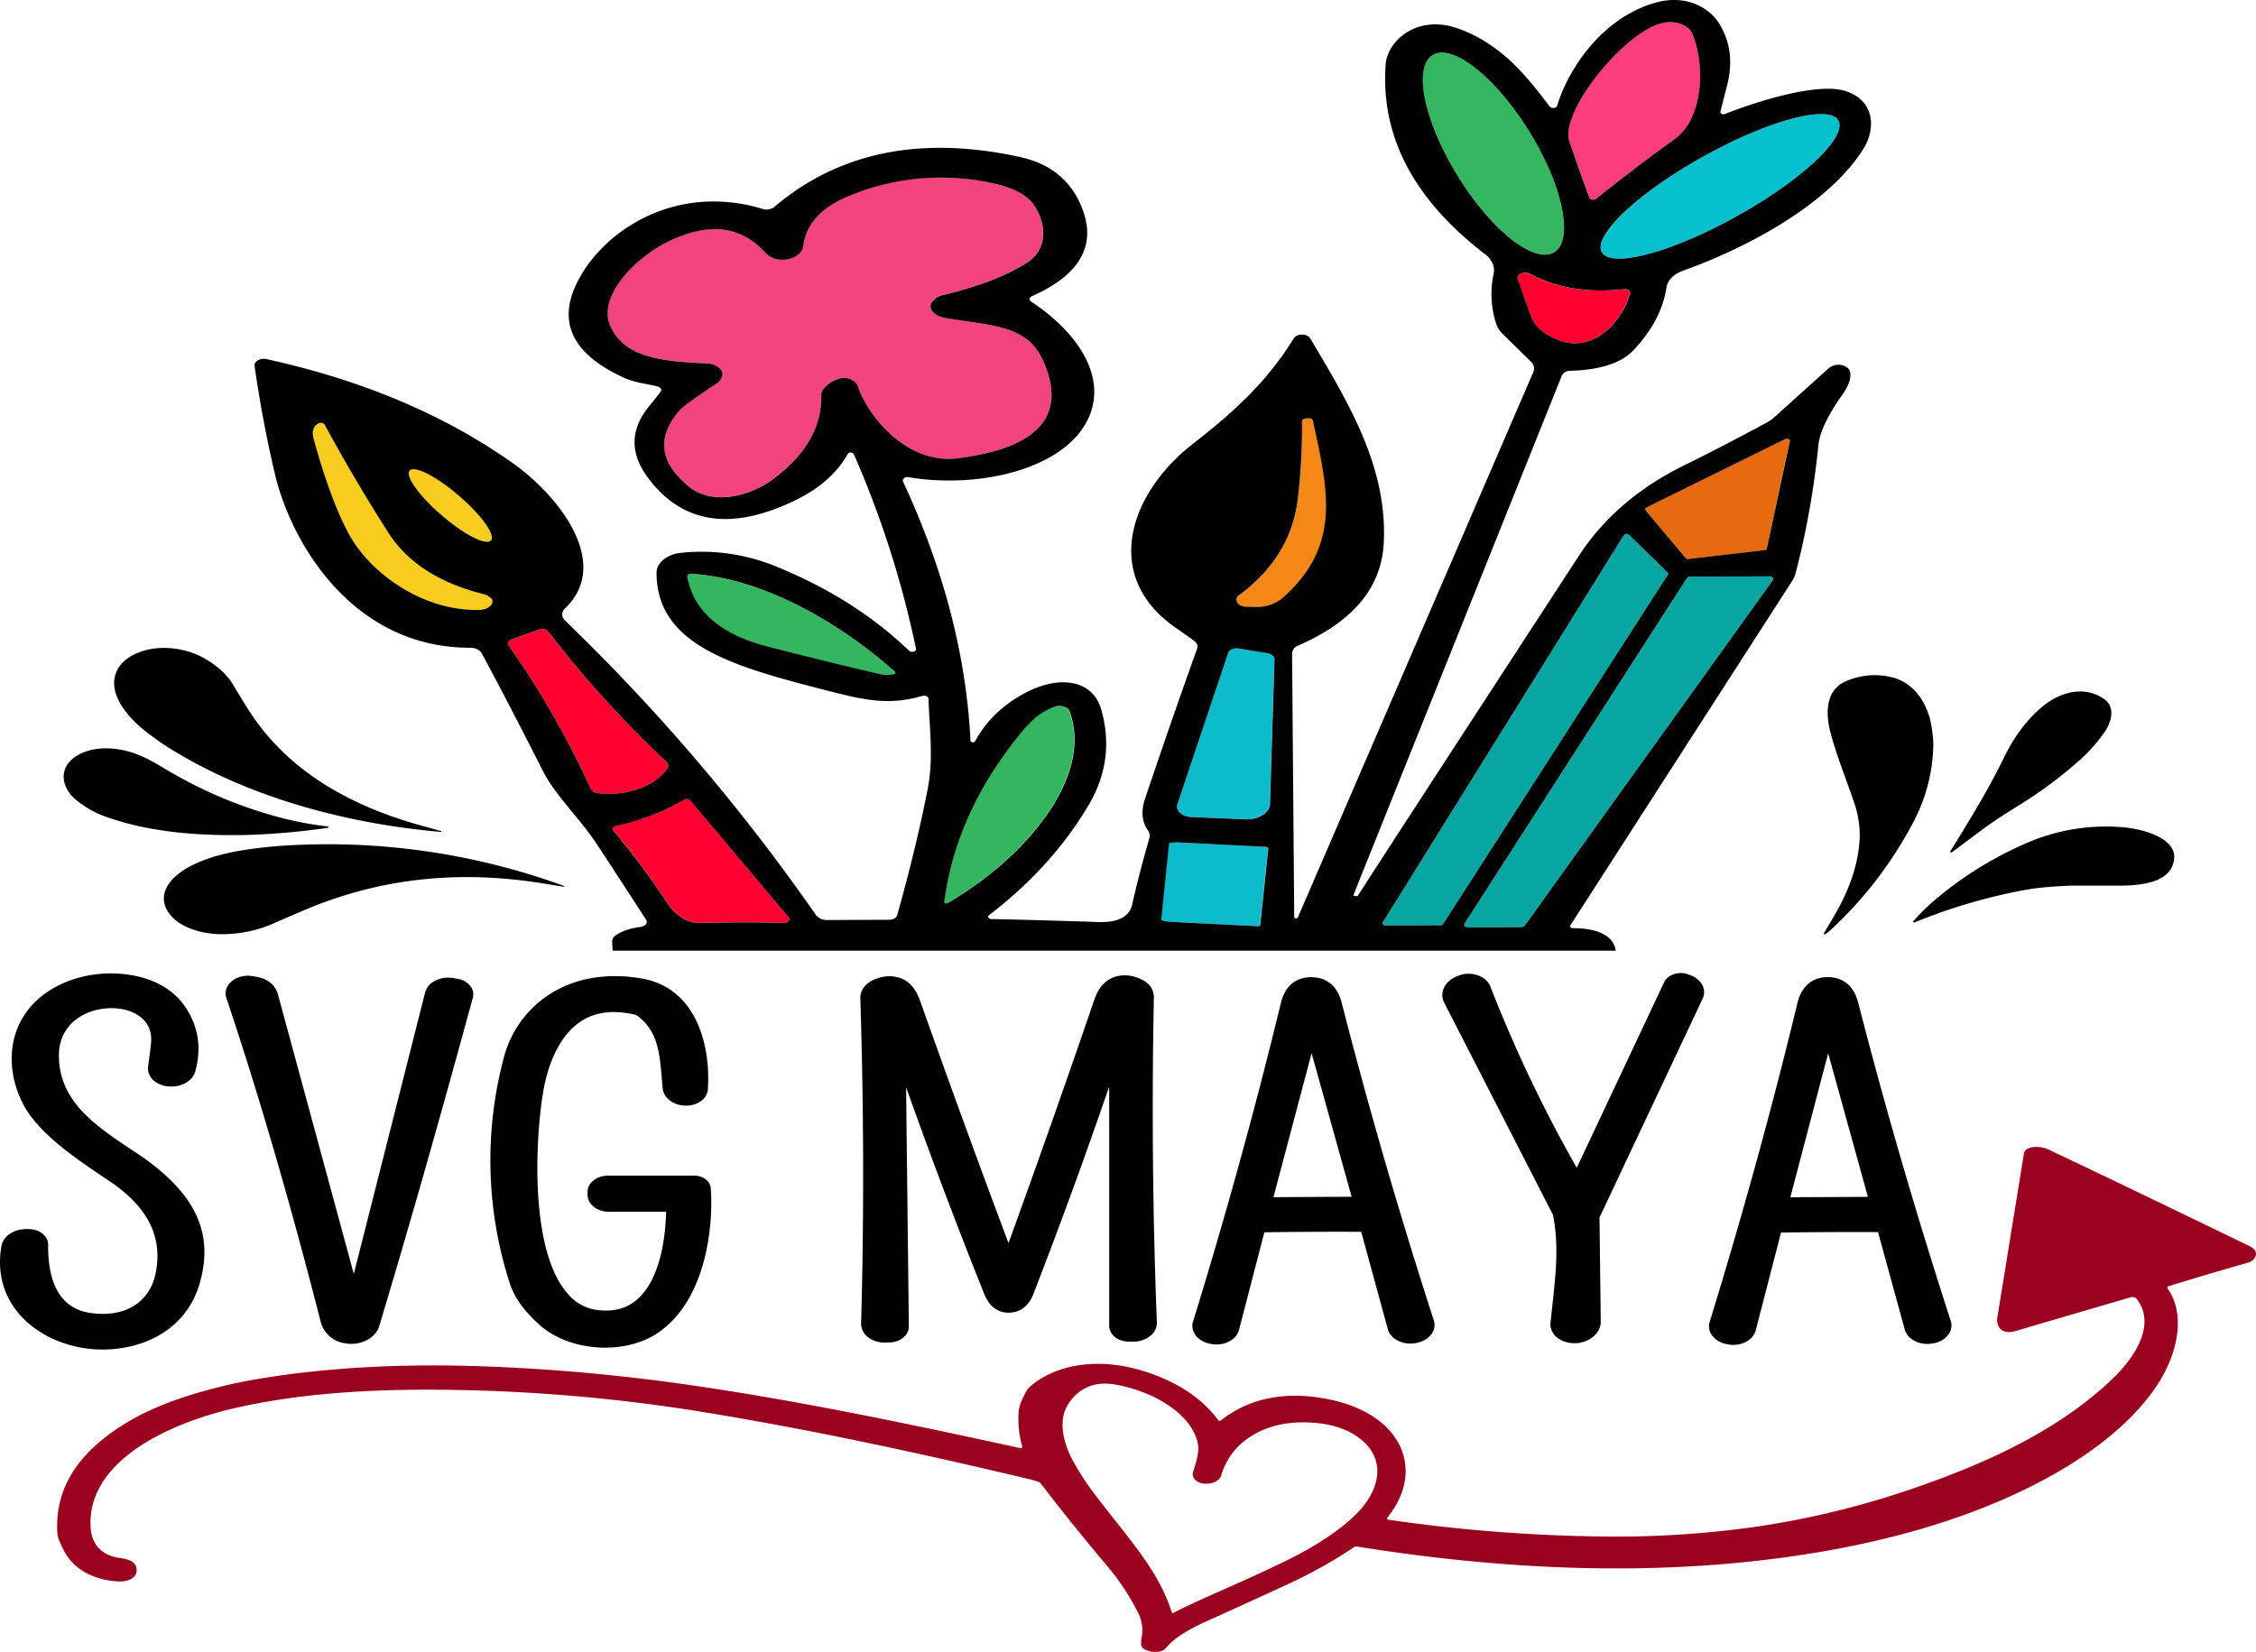 <svg id="Layer_1" data-name="Layer 1" xmlns="http://www.w3.org/2000/svg" viewBox="0 0 987 722.85"><defs><style>.cls-1{fill:#ff0031;}.cls-2{fill:#33b861;}.cls-3{fill:#07c0cd;}.cls-4{fill:#07a6a2;}.cls-5{fill:#0cbccc;}.cls-6{fill:#fd3e7c;}.cls-7{fill:#32b760;}.cls-8{fill:#e76910;}.cls-9{fill:#f58717;}.cls-10{fill:#f9cc20;}.cls-11{fill:#f2447d;}.cls-12{fill:#9b021f;}.cls-13{fill:#010101;}</style></defs><path class="cls-1" d="M675.47,145.57c19.88,13.72,34.94-6,37.59-17.19.21-.87-.64-1.69-1.89-1.83a3.67,3.67,0,0,0-.74,0q-23.53,2.67-41.16-6.75a4.44,4.44,0,0,0-4.74.45,1.82,1.82,0,0,0-.6,2l6,16.63A14.55,14.55,0,0,0,675.47,145.57Z"/><path class="cls-2" d="M678.17,111.16c10.19-2.77,7.34-24.69-6.35-48.95h0c-13.69-24.26-33-41.67-43.22-38.89S621.26,48,635,72.27h0C648.64,96.53,668,113.94,678.17,111.16Z"/><path class="cls-3" d="M740.14,71.39c-28,16.54-45.22,34.5-38.37,40.11h0c6.85,5.61,35.13-3.25,63.16-19.8h0c28-16.54,45.22-34.49,38.37-40.1h0c-6.85-5.61-35.13,3.25-63.16,19.79Z"/><path class="cls-4" d="M774.9,252.35a2.25,2.25,0,0,0-.74-.12l-34.7.14A1.71,1.71,0,0,0,738,253L640.72,404.18c-.37.56,0,1.23.79,1.49a2.48,2.48,0,0,0,.68.1l23.42-.09a1.78,1.78,0,0,0,1.45-.62L775.62,253.85C776,253.29,775.69,252.62,774.9,252.35Z"/><path class="cls-5" d="M512.82,403.42h0l37.33,1.87a1,1,0,0,0,1.13-.65l3.47-33.29c0-.4-.39-.75-1-.78h0l-37.3-1.9c-2.77-.14-5,.08-5.1.5l-3.48,33.23C507.86,402.82,510.05,403.27,512.82,403.42Z"/><path class="cls-1" d="M258.36,345a4.27,4.27,0,0,0,3.56,2.12,39.26,39.26,0,0,0,17.42-1.92q8.19-2.91,12.49-8.67a2.3,2.3,0,0,0-.35-3.24,474.22,474.22,0,0,1-51.67-57,3.57,3.57,0,0,0-3.87-.82l-6.06,2.15c-2.25.81-4.28,1.52-6.1,2.15-1.41.48-2,1.66-1.31,2.66A391.89,391.89,0,0,1,258.36,345Z"/><path class="cls-6" d="M695.33,86.42a1.86,1.86,0,0,0,2.11.87,2,2,0,0,0,.91-.38q16.44-13.2,34.17-26c13.85-10,13-34.89,7.8-46.29-1.68-3.73-7.4-5.81-12.76-4.64l-.2.05c-17.12,4-45,39.16-40.77,51.65Q690.88,74.37,695.33,86.42Z"/><path class="cls-1" d="M268.16,363.16a1.34,1.34,0,0,0,.17.27,331.33,331.33,0,0,1,23.89,32.06c2.74,4.24,7.84,8.51,14.12,8.37q21.74-.54,36.43,0c1.36,0,2.5-.7,2.56-1.62a1.28,1.28,0,0,0-.32-.91l-43-51.1a2.22,2.22,0,0,0-2.44-.45,2.06,2.06,0,0,0-.26.12,100.31,100.31,0,0,1-29.81,11.45C268.41,361.63,267.82,362.42,268.16,363.16Z"/><path class="cls-7" d="M413.75,395.3a1.16,1.16,0,0,0,.65-.15c31.78-18.23,64.34-53.95,53.39-83.88-.63-1.71-3.11-2.74-5.55-2.31a5.45,5.45,0,0,0-1.07.29,29.19,29.19,0,0,0-12,8.5Q418.54,353.63,413,394.63C412.91,395,413.26,395.27,413.75,395.3Z"/><path class="cls-8" d="M737.5,244.17a1.49,1.49,0,0,0,1.29.42L772,240.74a1.12,1.12,0,0,0,1-.73l10-47.09c.09-.47-.39-.91-1.07-1a1.7,1.7,0,0,0-.87.14l-60.83,30c-.53.27-.68.76-.35,1.15Z"/><path class="cls-4" d="M605.64,404.89a2,2,0,0,0,.55.07l23.95-.09a1.45,1.45,0,0,0,1.2-.54l98.37-152.91a.7.7,0,0,0-.13-.89L712.74,234a1.73,1.73,0,0,0-1.84-.25,1.14,1.14,0,0,0-.49.42L604.93,403.68C604.64,404.15,605,404.69,605.64,404.89Z"/><path class="cls-9" d="M542.36,264.71a5.47,5.47,0,0,0,2.84.81l4.27.07A17.36,17.36,0,0,0,561,261.82c25.95-22.88,20.2-46.62,13.38-77.94a1.32,1.32,0,0,0-1.33-.8l-1.25,0c-1.15,0-2.1.63-2.12,1.43v.06a254.9,254.9,0,0,1-1.79,33.28q-2.85,25.66-25.7,42.61C540.5,261.66,540.6,263.57,542.36,264.71Z"/><path class="cls-5" d="M520.06,357.38a9.88,9.88,0,0,0,1.08.11l23.68,1c5.62.23,10.44-2.75,10.76-6.66,0-.08,0-.16,0-.24l1.95-63c0-1.34-1.29-2.52-3.17-2.82l-12.61-2.05c-2-.32-4,.55-4.5,1.95L515.1,351.83C514.27,354.32,516.49,356.8,520.06,357.38Z"/><path class="cls-10" d="M214.38,236.81c3-1.59-2.42-9.86-12-18.48S182.61,204,179.65,205.6s2.43,9.86,12,18.48S211.43,238.4,214.38,236.81Z"/><path class="cls-7" d="M391.57,294.1c-20.24-18.22-54.6-40.78-89.08-43-.93-.06-1.75.41-1.84,1.06a.82.82,0,0,0,0,.27Q304.87,275,335.92,283q29.29,7.5,49,12a12.38,12.38,0,0,0,6.36,0c.41-.12.59-.46.4-.74Z"/><path class="cls-11" d="M419.15,200.52q53.13-6.86,37.18-42.71C449.16,141.67,432.78,142.63,413,139c-4.07-.76-6.65-3.48-5.74-6.08a3.78,3.78,0,0,1,.65-1.15,8.39,8.39,0,0,1,4.69-2.71q23.86-5.79,36.88-14.33c9.81-6.42,7.74-18.58,2.37-25.67q-4.68-6.16-17.58-8.92a105.08,105.08,0,0,0-62.64,5.48q-18.42,7.45-20.27,22.08c-.41,3.22-4.08,5.74-8.61,5.91a10.1,10.1,0,0,1-8.24-3.3q-16-17.52-42.35-4.57c-14.67,7.2-30.88,24.08-25.18,36.9,6.07,13.61,22,15.48,42.48,16.35a8.38,8.38,0,0,1,3.39.83q4.77,2.38,2.34,6.28a6,6,0,0,1-1.75,1.72q-13.9,9.12-16.21,11.76-15.08,17.3,3.81,33.06c10.86,9.06,27.4,4.09,36.69-2.71q22-16.18,21.52-37.25a3.76,3.76,0,0,1,.71-2.22,13.19,13.19,0,0,1,7.12-4.81,7,7,0,0,1,7.86,2.68,4.08,4.08,0,0,1,.42.9C379.67,181.79,396.59,203.44,419.15,200.52Z"/><path class="cls-10" d="M152.72,233.8c8.74,16,30.82,33.44,56.74,33.14,3.29,0,6-1.72,6-3.76a2.44,2.44,0,0,0-.1-.71q-.14-.45-1.26-1.26a5.63,5.63,0,0,0-1.7-1Q182.54,253,169.74,232.9q-14.93-23.49-27.68-47a2.12,2.12,0,0,0-2.33-.74,1.91,1.91,0,0,0-.53.22q-3.28,1.86-2,6.69Q144.71,219.23,152.72,233.8Z"/><path class="cls-12" d="M984,545.19q-49.6-24.06-87.94-42.27c-3.2-1.52-10-1.76-10.59,1.83q-3.79,23.37-11.62,71.63c-.65,3.91,1.6,7.89,8.19,6q27.3-8.07,50.15-14.7a2.52,2.52,0,0,1,2.58.65c8.69,11.18-.68,25.54-10.55,35-22.51,21.57-53,36.32-87.93,48.22a381.14,381.14,0,0,1-66.77,16.33,434,434,0,0,1-69.43,4.44A705.41,705.41,0,0,1,607.5,665c-.46-.07-.75-.39-.66-.71a.61.61,0,0,1,.09-.18c17-20.82,6.58-45.92-27-52.09q-27.35-5-45.92,9.61a.76.76,0,0,1-.83,0,.43.43,0,0,1-.12-.11q-11.28-15.24-34.2-22c-17.65-5.17-36.69-3.18-48.68,7.64-.68.62-1.77,2.56-3.27,5.84a15.73,15.73,0,0,0-1.34,6.2A44.3,44.3,0,0,0,447.23,633c.09.28-.17.57-.57.63a1.15,1.15,0,0,1-.37,0C397.39,623,350,613,301.41,606a843.33,843.33,0,0,0-88.25-8.06c-33.95-1.3-69,0-102.64,5.85A226.49,226.49,0,0,0,79,611.83q-21.81,7.36-35.9,19.52-19.8,17.07-17.94,40.25.13,1.59,2.61,6.57c3.86,7.75,12,13.06,23.65,13.82,5.38.36,9.2-2.16,8.23-6.09-.67-2.72-3.46-3.63-7.45-4.21-8.65-1.24-12.06-6.82-12.52-12.91-2.09-28,31.31-45.62,64.72-53,25.82-5.68,52.66-7.54,80.41-7.68a755.45,755.45,0,0,1,127.87,10.62c47.54,7.9,94.07,18.2,137.39,28.47,1.29.3,2.69.71,4.19,1.22a2.21,2.21,0,0,1,1.06.71q14.88,19.4,29.33,36.41a105,105,0,0,1,12.93,19.52,17,17,0,0,1,1.92,11.33c-.43,2.23-.36,3.71.21,4.45,1.74,2.26,8.24,2.89,10.3.41,4.33-5.22,11-8.71,19.06-12.34q18.26-8.24,34.4-15.71a210,210,0,0,0,28.86-16.13,2.15,2.15,0,0,1,1.53-.3c66.86,10.71,136,13.72,203.2,2.21,40.05-6.87,78.13-19.19,108.47-38,20.58-12.79,38.15-29.38,44.61-47.55,3.31-9.35,4.39-20.8-1.76-29.52-.3-.43-.07-.94.53-1.16l.07,0q15.78-4.86,34.67-10.28a4.45,4.45,0,0,0,2.24-1.33Q988.83,547.51,984,545.19ZM594.8,661c-7.22,7.87-18.75,15.2-29.77,20.76q-11.09,5.6-34.71,16-10.14,4.47-17,8a.54.54,0,0,1-.6-.08.2.2,0,0,1-.07-.1c-5.58-17.88-17.24-30.3-32.86-50.61a118.34,118.34,0,0,1-10.7-16.36c-3.6-6.76-6.14-16.35-2.31-23.2,3.71-6.64,10.6-11.38,21-9.59,16.6,2.86,33.6,12.77,36.26,25.8.73,3.54-.56,7.81-2.09,12.56-.71,2.23,1.25,4.46,4.38,5l.36,0h.16c3.41.4,6.68-1.17,7.45-3.57a29.75,29.75,0,0,1,8.9-14.07q11.43-9.69,28.79-9.12,12.21.4,20.17,5.16C606.85,636.45,604.33,650.62,594.8,661Z"/><path class="cls-13" d="M205.73,283.44c2.21,0,4.19.94,5,2.39q10.71,19.8,26.79,51.52c5.48,10.76,16.15,20.82,23.24,31.51q8.55,12.93,21.93,33.64a1.83,1.83,0,0,1,.23.49c.32,1.19-.82,2.34-2.54,2.57q-7.12.94-11,3.76a3.3,3.3,0,0,0-1.59,2.83c.08,1.31.16,2.59.25,3.85H706.88a9.29,9.29,0,0,0-2.29-4.93q-4.76-4.94-16.43-4.92a1.82,1.82,0,0,1-.52-.08c-.62-.2-.9-.71-.61-1.15L784.2,254a11.1,11.1,0,0,0,1.34-3,367.51,367.51,0,0,0,10-56.2q.93-8.72,10.77-22.49c2.3-3.2,3.92-7.46,3-9.95a3.94,3.94,0,0,0-1.87-2,6.83,6.83,0,0,0-7.28.67l-23.78,21.45a20.5,20.5,0,0,1-3.93,2.7q-21.79,11.7-35.08,18.16-30.23,14.79-46.5,39.7-95,145.82-96.74,148.84a.75.75,0,0,1-.81.25l-1.13-.22h0c-.1,0-.14-.12-.09-.19l91.24-227.46a3.91,3.91,0,0,1,3.61-2q19.68-.58,27.67-9,12.26-12.9,14.47-27.51c.47-3.11,3.19-5.85,7.23-7.3C767.48,107.29,801,88,815.32,65c5.21-8.33,5.23-21-8-25.18-12.71-4-40.54,5.25-52.65,10.06a1.8,1.8,0,0,1-.83.11c-.73-.06-1.25-.52-1.15-1q0-.26,2.92-11.63,3.82-15-3.27-26.74c-4.62-7.7-15-12.84-27.18-9.69-23.7,6.2-38.89,28.76-43.91,45.34a1.4,1.4,0,0,1-.91.84,2.21,2.21,0,0,1-2.39-.52c-9.73-13-21.28-27.51-40.21-34.18C620,6.19,607,17.78,606.21,28.27q-3.32,47.08,43.55,83c3,2.34,4.4,5.52,3.69,8.63a41.89,41.89,0,0,0,1,21.38,11.21,11.21,0,0,0,3,4.88l12.3,12.07a4,4,0,0,1,1.08,4.56L567.8,401.47a.85.85,0,0,1-.76.39c-.44,0-.81-.24-.82-.55l-.93-115.41a4,4,0,0,1,2.71-3.45c23.23-10.14,36.64-24.77,37.44-45.63,1.3-32.77-15.14-60.08-32.2-88.72a3.53,3.53,0,0,0-2-1.45c-2-.62-4.32,0-5.21,1.39-11,17.79-24.47,30.91-44,46.07-27.84,21.57-40.31,57.94-7.64,80.6q7.6,5.28,8.58,6.2a2.63,2.63,0,0,1,.79,2.91Q514.2,310.28,501,349.34q-2.79,8.24,1.16,13.93a4,4,0,0,1,.67,3.55q-4.62,16.06-7.46,28.83-1.86,8.24-14.91,7.81-28.47-.94-46.63-1.3a1.92,1.92,0,0,1-1-.27.84.84,0,0,1-.1-1.46q27.45-21,43.54-48.14,11.74-19.86,5.54-41.75c-3.69-13.05-17.92-15.07-32.27-7.85q-15.4,7.79-22.94,21.67a1.09,1.09,0,0,1-.92.45c-.58,0-1.07-.29-1.09-.69q-2.79-56-29.54-113.45a1.08,1.08,0,0,1,0-.79,2.19,2.19,0,0,1,2.48-1.07c31.61,5.33,70.74-4,79.53-27.93,6.5-17.8-6.74-36.25-25.92-48.9a2,2,0,0,1-.31-.26c-.66-.7-.39-1.64.61-2.1q33.18-14.73,20.89-41.05-7.38-15.75-26-19.85Q381.23,54.46,338.68,90.6a5.52,5.52,0,0,1-5,.83c-37.89-11.52-70.13,9.34-81.42,32.64q-12.58,26,20.67,41.2c5.13,2.36,10.4,2.65,14.92,3.89l.16.05c1.15.41,1.61,1.39,1,2.19-1,1.32-2.64,3.43-5,6.31q-12.52,15.3-.47,31.43,22.54,30.17,64.53,9.71,15.8-7.69,22.82-20.21a1.3,1.3,0,0,1,.9-.57,1.58,1.58,0,0,1,1.76.65,433.18,433.18,0,0,1,27.22,85.22,1.06,1.06,0,0,1-.64,1.05,2.24,2.24,0,0,1-2.38-.2q-23.85-23-58.63-37.08a85.78,85.78,0,0,0-41-5.83c-6.23.6-10.87,4.31-10.88,8.69-.07,31.43,33.1,40.87,71.59,50.83,18.39,4.74,29.12,7.61,44.67,3.12a3.38,3.38,0,0,1,.71-.1c1.12,0,2,.59,2,1.35.42,13.1,2.3,26.19-.37,39.6q-5,25.49-13.32,55.1c-.35,1.16-1.79,2-3.45,2l-27.09.11a6.05,6.05,0,0,1-5-2.19A866.52,866.52,0,0,0,247.26,271.58a3.55,3.55,0,0,1,0-5.43c20.41-19.53-2.49-49.16-23.3-63.77q-44.87-31.56-107.33-45.23a5.5,5.5,0,0,0-1.57-.11c-2.24.14-3.88,1.51-3.68,3.07q3.54,24.75,9,47.71C127.42,237.34,154.08,283.5,205.73,283.44Zm569.89-29.59L667.06,405.06a1.78,1.78,0,0,1-1.45.62l-23.42.09a2.48,2.48,0,0,1-.68-.1c-.81-.26-1.16-.93-.79-1.49L738,253a1.71,1.71,0,0,1,1.48-.65l34.7-.14a2.25,2.25,0,0,1,.74.12C775.69,252.62,776,253.29,775.62,253.85ZM720.25,222.1l60.83-30A1.7,1.7,0,0,1,782,192c.68.06,1.16.5,1.07,1L773,240a1.12,1.12,0,0,1-1,.73l-33.22,3.85a1.49,1.49,0,0,1-1.29-.42l-17.6-20.92C719.57,222.86,719.72,222.37,720.25,222.1ZM604.93,403.68,710.41,234.2a1.14,1.14,0,0,1,.49-.42,1.73,1.73,0,0,1,1.84.25l16.84,16.5a.7.7,0,0,1,.13.89L631.34,404.33a1.45,1.45,0,0,1-1.2.54l-23.95.09a2,2,0,0,1-.55-.07C605,404.69,604.64,404.15,604.93,403.68ZM803.3,51.6h0c6.85,5.61-10.33,23.56-38.37,40.1h0c-28,16.55-56.31,25.41-63.16,19.8h0c-6.85-5.61,10.33-23.57,38.37-40.11h0C768.17,54.85,796.45,46,803.3,51.6ZM727.36,10.06l.2-.05c5.36-1.17,11.08.91,12.76,4.64,5.17,11.4,6,36.33-7.8,46.29q-17.73,12.78-34.17,26a2,2,0,0,1-.91.38,1.86,1.86,0,0,1-2.11-.87q-4.46-12-8.74-24.71C682.39,49.22,710.24,14.07,727.36,10.06ZM635,72.27h0C621.26,48,618.41,26.09,628.6,23.32S658.13,38,671.82,62.21h0c13.69,24.26,16.54,46.18,6.35,48.95S648.64,96.53,635,72.27Zm35,66.58-6-16.63a1.82,1.82,0,0,1,.6-2,4.44,4.44,0,0,1,4.74-.45q17.63,9.42,41.16,6.75a3.67,3.67,0,0,1,.74,0c1.25.14,2.1,1,1.89,1.83-2.65,11.23-17.71,30.91-37.59,17.19A14.55,14.55,0,0,1,670,138.85ZM542.14,260.44q22.86-16.94,25.7-42.61a254.9,254.9,0,0,0,1.79-33.28v-.06c0-.8,1-1.45,2.12-1.43l1.25,0a1.32,1.32,0,0,1,1.33.8c6.82,31.32,12.57,55.06-13.38,77.94a17.36,17.36,0,0,1-11.48,3.77l-4.27-.07a5.47,5.47,0,0,1-2.84-.81C540.6,263.57,540.5,261.66,542.14,260.44Zm-27,91.39,22.17-66.13c.49-1.4,2.5-2.27,4.5-1.95l12.61,2.05c1.88.3,3.21,1.48,3.17,2.82l-1.95,63c0,.08,0,.16,0,.24-.32,3.91-5.14,6.89-10.76,6.66l-23.68-1a9.88,9.88,0,0,1-1.08-.11C516.49,356.8,514.27,354.32,515.1,351.83Zm-3.68,17.34c.05-.42,2.33-.64,5.1-.5l37.3,1.9h0c.58,0,1,.38,1,.78l-3.47,33.29a1,1,0,0,1-1.13.65l-37.33-1.87h0c-2.77-.15-5-.6-4.88-1Zm-136-199.9a4.08,4.08,0,0,0-.42-.9,7,7,0,0,0-7.86-2.68A13.19,13.19,0,0,0,360,170.5a3.76,3.76,0,0,0-.71,2.22q.5,21.06-21.52,37.25c-9.29,6.8-25.83,11.77-36.69,2.71q-18.9-15.77-3.81-33.06,2.31-2.64,16.21-11.76a6,6,0,0,0,1.75-1.72q2.43-3.9-2.34-6.28a8.38,8.38,0,0,0-3.39-.83c-20.46-.87-36.41-2.74-42.48-16.35-5.7-12.82,10.51-29.7,25.18-36.9q26.38-12.94,42.35,4.57a10.1,10.1,0,0,0,8.24,3.3c4.53-.17,8.2-2.69,8.61-5.91q1.85-14.62,20.27-22.08a105.08,105.08,0,0,1,62.64-5.48q12.9,2.76,17.58,8.92c5.37,7.09,7.44,19.25-2.37,25.67q-13,8.53-36.88,14.33a8.39,8.39,0,0,0-4.69,2.71,3.78,3.78,0,0,0-.65,1.15c-.91,2.6,1.67,5.32,5.74,6.08,19.76,3.59,36.14,2.63,43.31,18.77q15.94,35.85-37.18,42.71C396.59,203.44,379.67,181.79,375.38,169.27Zm15.87,125.67a12.38,12.38,0,0,1-6.36,0q-19.68-4.49-49-12-31.07-8-35.27-30.56a.82.82,0,0,1,0-.27c.09-.65.91-1.12,1.84-1.06,34.48,2.25,68.84,24.81,89.08,43l.08.1C391.84,294.48,391.66,294.82,391.25,294.94Zm58,22.81a29.19,29.19,0,0,1,12-8.5,5.45,5.45,0,0,1,1.07-.29c2.44-.43,4.92.6,5.55,2.31,10.95,29.93-21.61,65.65-53.39,83.88a1.16,1.16,0,0,1-.65.15c-.49,0-.84-.33-.8-.67Q418.53,353.64,449.21,317.75ZM299.56,349.81a2.22,2.22,0,0,1,2.44.45l43,51.1a1.28,1.28,0,0,1,.32.91c-.06.92-1.2,1.65-2.56,1.62q-14.68-.57-36.43,0c-6.28.14-11.38-4.13-14.12-8.37a331.33,331.33,0,0,0-23.89-32.06,1.34,1.34,0,0,1-.17-.27c-.34-.74.25-1.53,1.33-1.78a100.31,100.31,0,0,0,29.81-11.45A2.06,2.06,0,0,1,299.56,349.81Zm-75.78-70.05c1.82-.63,3.85-1.34,6.1-2.15l6.06-2.15a3.57,3.57,0,0,1,3.87.82,474.22,474.22,0,0,0,51.67,57,2.3,2.3,0,0,1,.35,3.24q-4.31,5.76-12.49,8.67a39.26,39.26,0,0,1-17.42,1.92,4.27,4.27,0,0,1-3.56-2.12,391.89,391.89,0,0,0-35.89-62.6C221.79,281.42,222.37,280.24,223.78,279.76ZM179.65,205.6c3-1.59,13.13,4.11,22.72,12.73s15,16.89,12,18.48-13.12-4.11-22.71-12.73S176.7,207.19,179.65,205.6ZM139.2,185.36a1.91,1.91,0,0,1,.53-.22,2.12,2.12,0,0,1,2.33.74q12.75,23.53,27.68,47,12.8,20.11,42.65,27.31a5.63,5.63,0,0,1,1.7,1q1.13.81,1.26,1.26a2.44,2.44,0,0,1,.1.71c0,2-2.7,3.72-6,3.76-25.92.3-48-17.14-56.74-33.14q-8-14.58-15.48-41.75Q135.92,187.22,139.2,185.36ZM577.2,428a15.2,15.2,0,0,0-3.54-.4h-.07a15.14,15.14,0,0,0-3.46.4c-4,.94-8,3.78-9.77,11-11.09,45.77-24,92.62-38.4,139.25l-.06.2c-1.18,4.23,2.11,8.46,7.43,9.52l.39.09.49.1a12.93,12.93,0,0,0,2,.16c4.66,0,8.86-2.59,9.84-6.34l11.1-42.74c2.29-.06,7.83-.15,21.17-.22s19,0,21.2,0l11.66,42.64.13.41c1.46,4.23,7,6.73,12.46,5.56l.27-.07c5.38-1.12,8.64-5.48,7.26-9.76-15.05-46.53-28.61-93.28-40.3-139C585.21,431.76,581.15,428.93,577.2,428Zm-20.06,95.85,16.68-63,17.51,62.82ZM803.33,428a15.41,15.41,0,0,0-3.67-.43h-.08A15.2,15.2,0,0,0,796,428c-3.91,1-7.91,3.83-9.65,11-11.06,45.83-24,92.74-38.38,139.49a6.56,6.56,0,0,0,1.23,6.07,10.24,10.24,0,0,0,6.16,3.59l.4.09.53.1a12.71,12.71,0,0,0,2,.16c4.67,0,8.86-2.59,9.84-6.35l11.06-42.79c2.31-.06,7.87-.15,21.22-.22s19,0,21.22,0l11.71,42.66c0,.14.08.28.12.42,1.46,4.23,7,6.74,12.44,5.55l.22,0c5.42-1.09,8.71-5.47,7.33-9.77-15.1-46.59-28.71-93.38-40.44-139.07C811.22,431.82,807.24,429,803.33,428Zm-20.05,95.88,16.54-63,17.39,62.84ZM222.94,561.27a174.73,174.73,0,0,1-2.64-98,47,47,0,0,1,24.4-30.64A50.62,50.62,0,0,1,258.82,428a62.71,62.71,0,0,1,20.87,0c.48.08,1,.15,1.44.24,23.25,4.23,29.91,28.78,28.55,48.51a6.87,6.87,0,0,1-3.08,5.12,11,11,0,0,1-6.64,1.92h-.38c-5.13-.22-9.28-3.45-9.65-7.51-.14-1.45-.26-2.88-.38-4.28-1-11.5-1.73-20.58-10.53-27.38a4.2,4.2,0,0,0-1.62-.72c-8.27-1.81-15.11-1.26-20.91,1.67-11.82,6-16.48,20.68-18.22,28.92-3.57,16.78-7.93,72,10.46,92a20,20,0,0,0,12.78,6.76c6.12.72,11.14-.31,15.34-3.17,12.55-8.56,14.38-30.7,14.58-39.84H266.37c-5.14,0-9.32-3.32-9.32-7.4v-1.33c0-3.9,4-7.08,9-7.08h37.62c3.89,0,7.1,2.41,7.29,5.49,1.28,17.33-2.38,50.33-24.21,64-6.24,3.89-14.08,5.78-22,5.78-10.36,0-20.86-3.23-28.1-9.46C229.63,574.19,225,567.82,222.94,561.27Zm262.33,18.89V475.46c-10.46,30.47-21.57,60.9-33.15,90.74-2.66,6.83-7.4,8.17-10.81,8.2s-8-1.42-10.68-8.12c-11.93-29.76-23.39-60.11-34.21-90.52l1.2,104.72c0,3.73-3.62,6.78-8.33,6.94l-1.76.06H387a11.85,11.85,0,0,1-6.88-2.11,7.57,7.57,0,0,1-3.38-5.64c0-.21,0-.41,0-.61,1.28-46.37,1.17-94.14-.33-142-.15-4.31,2.66-7.55,7.88-9.14l.2-.07a14.92,14.92,0,0,1,9.42.07l.36.13c5,2,7.14,6.67,8.35,10,12.72,35.88,25.7,71.45,38.6,105.84,12.54-34.51,25.11-70.17,37.41-106.11,1.12-3.25,3.15-7.74,7.76-9.87l.44-.2a14.75,14.75,0,0,1,9.78-.29c.5.14,1,.32,1.42.49,4.48,1.68,6.89,4.72,6.78,8.69-.94,47.85-.5,95.63,1.32,142a7.2,7.2,0,0,1-2.79,5.83,11.56,11.56,0,0,1-7.18,2.57h-.72l-1.68,0C489,587,485.27,583.93,485.27,580.16ZM37.3,590C15.69,586.83-3.84,570.43.65,545.16c.73-4.18,5.33-7.34,10.69-7.34h1.14c4.74,0,8.59,3,8.59,6.76-.36,28.23,15.52,29.71,20.74,30.2C55.44,576,65.47,569.45,68,557.55c3.41-15.95-3.08-29.2-19.83-40.52l-2.79-1.88C32.54,506.49,16.56,495.71,10,482.9c-9.45-18.4-6.16-42.51,18.39-53a46.87,46.87,0,0,1,5.5-1.92,53.17,53.17,0,0,1,29.2,0c7,2.13,13.2,6,17.37,11.77,6.2,8.67,7.89,18.43,5,29-1.15,4.24-6.14,7.1-11.57,6.65l-.38,0c-5.4-.52-9.3-4.37-8.72-8.65l0-.1c.71-5.22,1.14-8.65,1.28-10.22.71-7.45-3.53-11.21-7.21-13.06-5.89-3-14.36-2.93-21.08.07-4.66,2.08-12.41,7.37-12,19.45.59,19.62,16.48,30.11,33.32,41.21,26,17.17,34.76,34.87,28.28,57.42-5.9,20.5-24.79,29-42.37,29A54.45,54.45,0,0,1,37.3,590Zm662.6-57.48a1.55,1.55,0,0,0-.12.59l.55,45.17c.06,4.75-4.36,8.81-10.29,9.46l-.4,0c-.34,0-.67,0-1,0a12,12,0,0,1-6.58-1.88,7.82,7.82,0,0,1-3.73-5.55,6.56,6.56,0,0,1,0-1.47l.6-5.51c1.8-16.3,3.1-28.08.6-41.25a2.58,2.58,0,0,0-.27-.81l-47.4-92.49c-2-3.94-.26-8.43,4-10.83a12.2,12.2,0,0,1,1.5-.72l.78-.33A12.1,12.1,0,0,1,649,428a8.27,8.27,0,0,1,2.44,2.49,7,7,0,0,1,.57,1.13A604.27,604.27,0,0,0,689.83,511l38.26-81.27a5.71,5.71,0,0,1,1.3-1.76,9.06,9.06,0,0,1,8.54-1.8l1.2.39A11.12,11.12,0,0,1,742,428c3.16,2.18,4.43,5.71,2.9,9ZM205.61,431.27a5.75,5.75,0,0,1,1.28,5.2c-14.81,54.41-28.61,102.79-41,143.85-1.4,4.6-6.57,7.72-12.24,7.72a15.57,15.57,0,0,1-2.87-.27l-.55-.11a12.6,12.6,0,0,1-10-9.6c-13.4-52.35-27.27-99.92-41.2-141.38a6.3,6.3,0,0,1,1-5.85,8.92,8.92,0,0,1,3.59-2.83,11.37,11.37,0,0,1,2.33-.77,12.26,12.26,0,0,1,4.48-.11l1.75.29a14,14,0,0,1,2.29.59,10.38,10.38,0,0,1,7,6.65l33.32,122.79,31.19-123.13a8.24,8.24,0,0,1,4.35-5.15,12,12,0,0,1,3.4-1.16,12.64,12.64,0,0,1,3.79-.11h.67l.29.11.12.05,1.58.25A9,9,0,0,1,205.61,431.27ZM853.2,372.8a.21.21,0,0,1,0-.19C861.64,359,870,345.37,876.63,331.7c4-8.13,9.34-16.35,17.39-22.88,7.09-5.74,17.7-9.16,26.6-2.89,5.08,3.56,2.92,10.23.41,14a69.81,69.81,0,0,1-12,13.42,188.46,188.46,0,0,1-25,18.56q-6.13,3.84-8.91,5.64c-7,4.56-14.36,10.43-20.87,15.16a1.68,1.68,0,0,1-.59.28A.45.45,0,0,1,853.2,372.8Zm-46.61-74.23A31.07,31.07,0,0,1,829,296.71c9.08,3,13.21,10.77,15.18,17.1a50.22,50.22,0,0,1,1.16,6.22,40.21,40.21,0,0,1,.48,6.25,74.92,74.92,0,0,1-8.91,33.8,175,175,0,0,1-33.78,44.77c-1.22,1.18-2.4,2.25-3.52,3.21a4.51,4.51,0,0,1-1.27.76.43.43,0,0,1-.48-.09.18.18,0,0,1,0-.21q1-1.66,4.12-6.95c6.63-11.18,11-22.51,11.64-34.82a44,44,0,0,0-2.69-16.29c-3.24-9.51-7.34-19.56-10-29.55C799.13,314.3,797.82,303.13,806.59,298.57Zm30.49,104.54a95.91,95.91,0,0,1,11.16-10.76,159.8,159.8,0,0,1,40.28-24.24A86.91,86.91,0,0,1,928.9,362c10,.88,23,5.2,22.31,13.53-.76,9.53-11.45,11.89-23.15,12q-4.09,0-20.45,0-3.4,0-10.57.52c-3.88.3-7.35.71-10.43,1.26a241.91,241.91,0,0,0-48.91,14.29.59.59,0,0,1-.63-.1A.25.25,0,0,1,837.08,403.11Zm-599-16.45q-55.05-9.15-103.39,10.95-5.46,2.26-16,6.9a55.69,55.69,0,0,1-18.8,4.19c-10.84.7-22.07-2.82-26.41-9.81a10.08,10.08,0,0,1-.74-10.16c4.25-9.1,19.12-14.18,31.52-16.36A190.61,190.61,0,0,1,124.84,370a302,302,0,0,1,121.85,17.63c.15,0,.22.15.17.25a.35.35,0,0,1-.36.11C244.11,387.63,241.31,387.18,238.12,386.66ZM63.39,319.78C55,313.06,47,303,51,293.83q2.28-5.18,9-8.05c9.33-4,21.44-2.4,29.74,2.49q8.33,4.91,11.95,10.92,4.83,8,7.43,12.05Q132.2,347,184.84,361.4c3.06.84,5.71,1.59,8,2.24.15,0,.23.13.2.23a.29.29,0,0,1-.34.14c-41.69-3.64-82.18-15.09-114.4-34.1A126.26,126.26,0,0,1,63.39,319.78ZM32.86,349.67c-7.09-6.26-7.26-15.93,3.52-20.37,6.13-2.52,13.42-2.28,20.06-.4s11.76,5.16,17.34,8.46a193.19,193.19,0,0,0,44.65,19.23,149.25,149.25,0,0,0,24.94,5.05c.22,0,.37.16.34.31a.19.19,0,0,1-.05.1,1,1,0,0,1-.63.26,328.06,328.06,0,0,1-33.27,3c-21.85.61-43.63-1-62.56-7.62A42.71,42.71,0,0,1,32.86,349.67Z"/></svg>